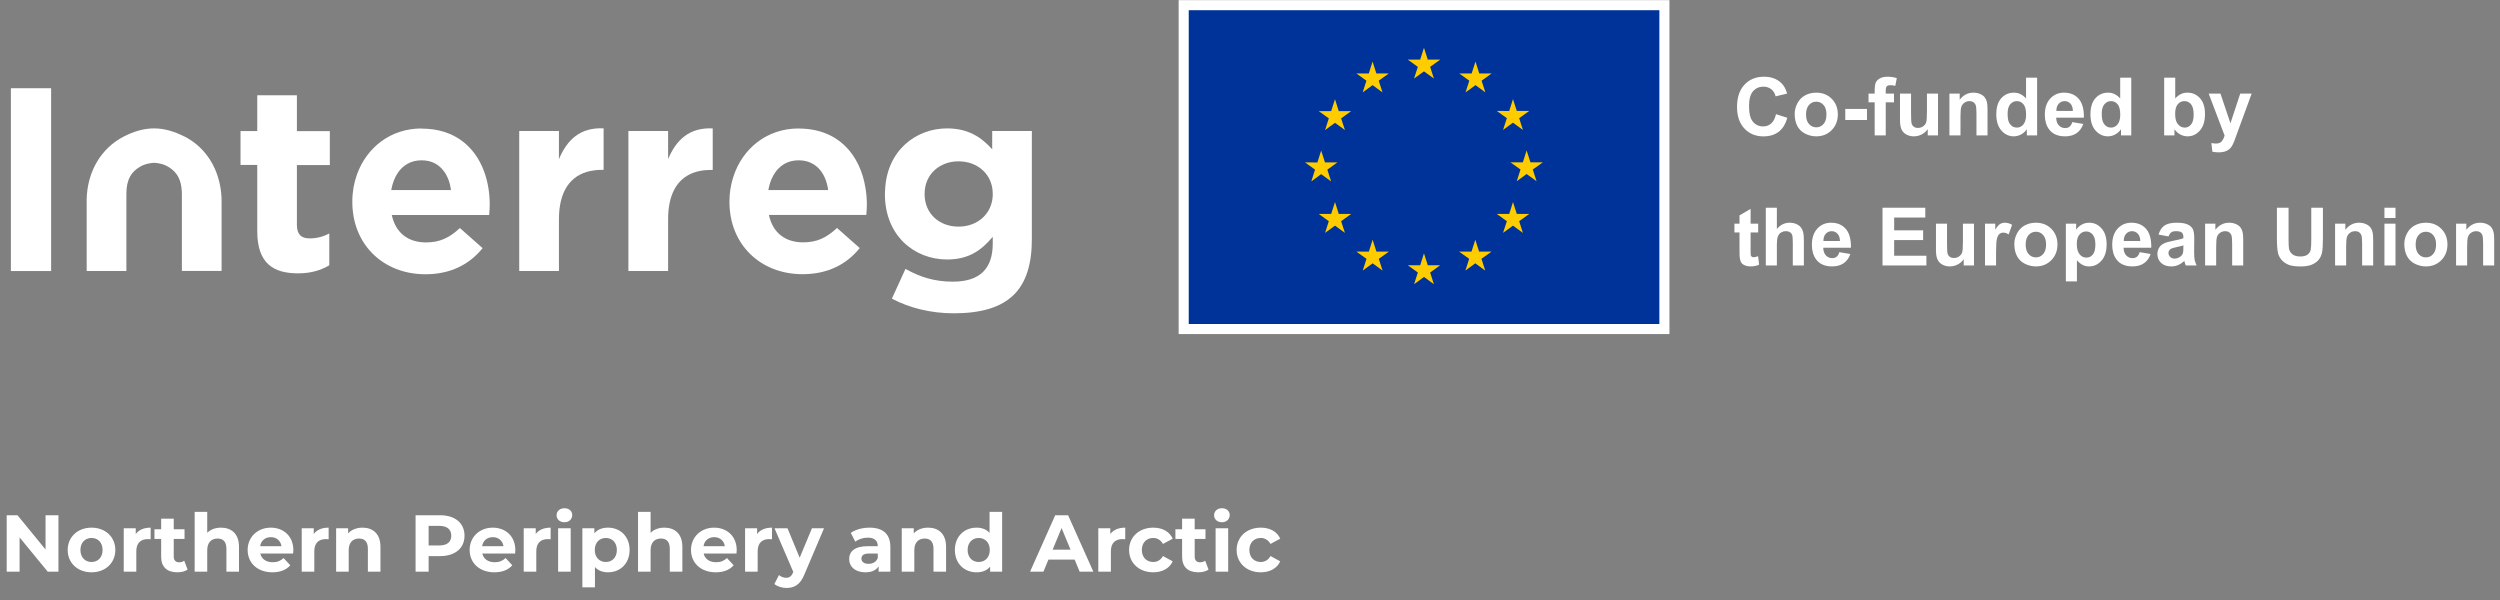 <svg width="300" height="72" viewBox="0 0 300 72" fill="none" xmlns="http://www.w3.org/2000/svg">
<rect x="0" y="0" width="300" height="72" fill="#808080" stroke="none"/>
<g clip-path="url(#clip0_4970_11223)">
<path d="M95.838 15.416C92.001 15.416 89.082 17.851 88.002 21.213C87.704 22.132 87.534 23.124 87.534 24.156V24.22C87.534 29.356 91.267 32.903 96.306 32.903C99.346 32.903 101.603 31.71 103.167 29.767L100.442 27.357C99.128 28.582 97.967 29.082 96.371 29.082C94.242 29.082 92.734 27.953 92.267 25.792H103.957C103.99 25.357 104.022 24.914 104.022 24.543C104.022 23.857 103.965 23.188 103.853 22.535C103.216 18.625 100.644 15.424 95.838 15.424V15.416ZM92.202 22.809C92.283 22.342 92.412 21.906 92.573 21.519C93.17 20.108 94.29 19.238 95.838 19.238C97.604 19.238 98.781 20.35 99.233 22.067C99.297 22.301 99.346 22.551 99.378 22.809H92.202Z" fill="white"/>
<path d="M1.306 25.415V32.526H6.135V24.56V10.588H1.306V25.415Z" fill="white"/>
<path d="M35.636 11.435H30.871V15.725H28.863V19.796H30.871V27.754C30.871 31.64 32.846 32.801 35.757 32.801C37.353 32.801 38.514 32.422 39.514 31.834V28.012C38.82 28.391 38.038 28.608 37.16 28.608C36.095 28.608 35.628 28.076 35.628 26.98V19.804H39.578V15.733H35.628V11.444L35.636 11.435Z" fill="white"/>
<path d="M50.584 15.416C46.867 15.416 44.005 17.706 42.844 20.915C42.481 21.922 42.279 23.019 42.279 24.164V24.228C42.279 29.364 46.012 32.911 51.051 32.911C54.091 32.911 56.348 31.718 57.912 29.775L55.187 27.364C53.873 28.59 52.712 29.09 51.116 29.09C48.987 29.09 47.48 27.961 47.012 25.8H58.702C58.735 25.365 58.767 24.922 58.767 24.551C58.767 23.132 58.533 21.745 58.066 20.503C56.961 17.577 54.526 15.432 50.592 15.432L50.584 15.416ZM46.947 22.809C47.093 21.987 47.367 21.277 47.754 20.713C48.399 19.786 49.358 19.238 50.584 19.238C51.809 19.238 52.664 19.729 53.276 20.56C53.72 21.157 54.002 21.922 54.123 22.809H46.947Z" fill="white"/>
<path d="M67.072 19.109V15.723H62.307V32.517H67.072V26.309C67.072 22.922 68.466 21.036 70.804 20.528C71.232 20.439 71.691 20.383 72.183 20.383H72.433V15.4C69.611 15.271 68.047 16.779 67.072 19.101V19.109Z" fill="white"/>
<path d="M80.173 19.109V15.723H75.408V32.517H80.173V26.308C80.173 23.511 81.116 21.737 82.761 20.923C83.479 20.568 84.317 20.391 85.277 20.391H85.526V15.408C82.705 15.279 81.141 16.787 80.165 19.109H80.173Z" fill="white"/>
<path d="M119.065 15.723V17.916C117.783 16.505 116.243 15.408 113.647 15.408C109.914 15.408 106.423 18.061 106.214 22.777C106.214 22.93 106.189 23.084 106.189 23.237V23.301C106.189 28.284 109.729 31.138 113.647 31.138C116.187 31.138 117.719 30.106 119.13 28.413V29.227C119.13 32.234 117.598 33.799 114.332 33.799C112.107 33.799 110.382 33.234 108.657 32.267L107.028 35.838C109.156 36.967 111.728 37.596 114.453 37.596C117.711 37.596 120.129 36.903 121.693 35.339C123.104 33.928 123.822 31.735 123.822 28.727V15.723H119.057H119.065ZM115.026 27.195C112.728 27.195 110.987 25.656 110.954 23.366C110.954 23.35 110.954 23.326 110.954 23.309V23.245C110.954 20.955 112.712 19.359 115.026 19.359C117.34 19.359 119.13 20.955 119.13 23.245V23.309C119.13 23.753 119.065 24.164 118.936 24.551C118.42 26.155 116.896 27.195 115.026 27.195Z" fill="white"/>
<path d="M22.092 16.368C21.052 15.844 19.851 15.408 18.488 15.408C17.125 15.408 15.924 15.844 14.884 16.368C12.07 17.803 10.482 20.649 10.401 23.89C10.401 23.979 10.401 24.059 10.401 24.148V32.517H15.166V23.285C15.166 23.285 15.166 23.261 15.166 23.245C15.174 21.616 15.682 20.528 17.142 19.834C17.456 19.681 18.157 19.536 18.496 19.536C18.835 19.536 19.536 19.681 19.851 19.834C21.06 20.415 21.608 21.27 21.769 22.471C21.802 22.729 21.826 22.995 21.826 23.277V32.509H26.591V24.14C26.591 23.406 26.51 22.697 26.357 22.011C25.825 19.568 24.357 17.504 22.1 16.36L22.092 16.368Z" fill="white"/>
<path d="M199.731 0.623H142.044V39.484H199.731V0.623Z" fill="#003399"/>
<path d="M199.125 1.227V38.879H142.648V1.227H199.125ZM200.334 0.018H141.438V40.088H200.334V0.018Z" fill="white"/>
<path d="M181.106 13.319L181.557 11.893L182.016 13.311H183.508L182.299 14.182L182.75 15.593L181.557 14.722L180.364 15.593L180.823 14.182L179.614 13.311L181.106 13.319Z" fill="#FFCC00"/>
<path d="M170.424 7.153L170.875 5.734L171.335 7.153H172.826L171.617 8.024L172.068 9.426L170.875 8.564L169.682 9.426L170.142 8.024L168.933 7.153H170.424Z" fill="#FFCC00"/>
<path d="M156.597 19.487L158.088 19.495L158.539 18.068L158.999 19.487H160.49L159.281 20.358L159.732 21.768L158.539 20.898L157.354 21.768L157.806 20.358L156.597 19.487Z" fill="#FFCC00"/>
<path d="M161.393 27.946L160.2 27.076L159.007 27.946L159.458 26.544L158.249 25.673H159.74L160.2 24.246L160.651 25.673H162.143L160.933 26.544L161.393 27.946Z" fill="#FFCC00"/>
<path d="M160.933 14.206L161.393 15.608L160.2 14.738L159.007 15.608L159.458 14.206L158.249 13.335H159.74L160.2 11.908L160.651 13.335H162.143L160.933 14.206Z" fill="#FFCC00"/>
<path d="M164.255 8.814L164.706 7.387L165.166 8.814H166.657L165.448 9.684L165.899 11.087L164.706 10.216L163.521 11.087L163.973 9.684L162.764 8.814H164.255Z" fill="#FFCC00"/>
<path d="M165.907 32.47L164.714 31.599L163.529 32.47L163.981 31.059L162.771 30.196H164.263L164.714 28.77L165.174 30.196H166.665L165.456 31.059L165.907 32.47Z" fill="#FFCC00"/>
<path d="M172.068 34.104L170.883 33.234L169.69 34.104L170.142 32.702L168.933 31.831H170.424L170.875 30.404L171.335 31.831H172.826L171.617 32.702L172.068 34.104Z" fill="#FFCC00"/>
<path d="M178.227 32.468L177.034 31.597L175.849 32.468L176.3 31.057L175.091 30.194H176.582L177.034 28.768L177.493 30.194H178.984L177.775 31.057L178.227 32.468Z" fill="#FFCC00"/>
<path d="M177.792 9.684L178.243 11.087L177.058 10.216L175.865 11.087L176.317 9.684L175.107 8.814H176.599L177.058 7.387L177.51 8.814H179.001L177.792 9.684Z" fill="#FFCC00"/>
<path d="M182.75 27.946L181.557 27.076L180.364 27.946L180.823 26.544L179.614 25.673H181.106L181.557 24.246L182.016 25.673H183.508L182.299 26.544L182.75 27.946Z" fill="#FFCC00"/>
<path d="M184.387 21.751L183.194 20.88L182.009 21.751L182.46 20.34L181.251 19.478H182.742L183.194 18.051L183.653 19.478H185.145L183.935 20.34L184.387 21.751Z" fill="#FFCC00"/>
<path d="M213.12 13.702L214.475 14.132C214.267 14.888 213.921 15.45 213.436 15.818C212.954 16.183 212.342 16.366 211.599 16.366C210.679 16.366 209.923 16.053 209.332 15.426C208.74 14.796 208.444 13.937 208.444 12.847C208.444 11.695 208.741 10.8 209.336 10.164C209.931 9.525 210.714 9.206 211.684 9.206C212.531 9.206 213.219 9.456 213.748 9.957C214.063 10.253 214.299 10.678 214.456 11.232L213.072 11.562C212.991 11.204 212.819 10.92 212.558 10.712C212.299 10.505 211.984 10.401 211.613 10.401C211.1 10.401 210.682 10.585 210.361 10.953C210.043 11.322 209.884 11.918 209.884 12.743C209.884 13.619 210.042 14.242 210.356 14.614C210.671 14.985 211.081 15.171 211.585 15.171C211.956 15.171 212.276 15.053 212.543 14.817C212.811 14.581 213.003 14.209 213.12 13.702ZM215.363 13.669C215.363 13.228 215.472 12.802 215.689 12.389C215.906 11.977 216.213 11.662 216.61 11.444C217.01 11.227 217.456 11.118 217.947 11.118C218.706 11.118 219.328 11.366 219.813 11.86C220.298 12.351 220.54 12.973 220.54 13.726C220.54 14.485 220.294 15.114 219.803 15.615C219.315 16.113 218.699 16.361 217.956 16.361C217.497 16.361 217.057 16.258 216.639 16.05C216.223 15.842 215.906 15.538 215.689 15.138C215.472 14.735 215.363 14.245 215.363 13.669ZM216.724 13.74C216.724 14.238 216.842 14.618 217.078 14.883C217.314 15.148 217.605 15.28 217.952 15.28C218.298 15.28 218.588 15.148 218.821 14.883C219.057 14.618 219.175 14.234 219.175 13.73C219.175 13.239 219.057 12.861 218.821 12.597C218.588 12.332 218.298 12.2 217.952 12.2C217.605 12.2 217.314 12.332 217.078 12.597C216.842 12.861 216.724 13.242 216.724 13.74ZM221.433 14.401V13.074H224.04V14.401H221.433ZM224.224 11.232H224.961V10.854C224.961 10.432 225.005 10.117 225.093 9.909C225.185 9.702 225.35 9.533 225.589 9.404C225.832 9.272 226.137 9.206 226.506 9.206C226.883 9.206 227.253 9.262 227.616 9.376L227.436 10.301C227.225 10.251 227.022 10.226 226.827 10.226C226.635 10.226 226.496 10.271 226.411 10.363C226.329 10.451 226.288 10.623 226.288 10.878V11.232H227.28V12.276H226.288V16.248H224.961V12.276H224.224V11.232ZM231.328 16.248V15.497C231.145 15.765 230.905 15.976 230.605 16.13C230.309 16.284 229.996 16.361 229.665 16.361C229.329 16.361 229.026 16.287 228.759 16.139C228.491 15.991 228.297 15.784 228.178 15.516C228.058 15.248 227.998 14.878 227.998 14.406V11.232H229.325V13.537C229.325 14.242 229.349 14.675 229.396 14.836C229.447 14.993 229.536 15.119 229.665 15.214C229.795 15.305 229.958 15.351 230.157 15.351C230.383 15.351 230.587 15.289 230.766 15.166C230.945 15.04 231.068 14.886 231.134 14.704C231.201 14.518 231.234 14.066 231.234 13.348V11.232H232.561V16.248H231.328ZM238.503 16.248H237.176V13.688C237.176 13.146 237.147 12.797 237.091 12.639C237.034 12.479 236.941 12.354 236.812 12.266C236.686 12.178 236.533 12.134 236.354 12.134C236.124 12.134 235.918 12.197 235.735 12.323C235.552 12.449 235.426 12.616 235.357 12.824C235.291 13.031 235.258 13.416 235.258 13.976V16.248H233.931V11.232H235.163V11.969C235.601 11.402 236.152 11.118 236.817 11.118C237.109 11.118 237.377 11.172 237.62 11.279C237.862 11.383 238.045 11.517 238.167 11.681C238.293 11.844 238.38 12.03 238.427 12.238C238.478 12.446 238.503 12.743 238.503 13.131V16.248ZM244.454 16.248H243.221V15.511C243.017 15.798 242.774 16.012 242.494 16.154C242.217 16.292 241.937 16.361 241.653 16.361C241.077 16.361 240.583 16.13 240.17 15.667C239.761 15.201 239.556 14.552 239.556 13.721C239.556 12.871 239.756 12.225 240.156 11.784C240.556 11.341 241.061 11.118 241.672 11.118C242.233 11.118 242.718 11.351 243.127 11.818V9.324H244.454V16.248ZM240.912 13.631C240.912 14.167 240.986 14.554 241.134 14.793C241.348 15.14 241.647 15.313 242.031 15.313C242.337 15.313 242.596 15.184 242.81 14.925C243.025 14.664 243.132 14.275 243.132 13.759C243.132 13.183 243.028 12.768 242.82 12.517C242.612 12.262 242.346 12.134 242.022 12.134C241.707 12.134 241.442 12.26 241.228 12.512C241.017 12.761 240.912 13.134 240.912 13.631ZM248.672 14.652L249.995 14.874C249.825 15.358 249.555 15.729 249.187 15.983C248.822 16.235 248.364 16.361 247.813 16.361C246.94 16.361 246.295 16.076 245.876 15.507C245.545 15.05 245.38 14.474 245.38 13.778C245.38 12.946 245.597 12.296 246.032 11.827C246.466 11.355 247.016 11.118 247.68 11.118C248.427 11.118 249.015 11.366 249.447 11.86C249.878 12.351 250.084 13.105 250.066 14.123H246.74C246.75 14.516 246.857 14.823 247.061 15.044C247.266 15.261 247.521 15.37 247.827 15.37C248.035 15.37 248.209 15.313 248.351 15.2C248.493 15.086 248.6 14.903 248.672 14.652ZM248.748 13.31C248.738 12.926 248.639 12.635 248.45 12.436C248.261 12.235 248.031 12.134 247.761 12.134C247.471 12.134 247.232 12.239 247.043 12.45C246.854 12.662 246.761 12.948 246.764 13.31H248.748ZM255.752 16.248H254.52V15.511C254.315 15.798 254.073 16.012 253.792 16.154C253.515 16.292 253.235 16.361 252.951 16.361C252.375 16.361 251.881 16.13 251.468 15.667C251.059 15.201 250.854 14.552 250.854 13.721C250.854 12.871 251.054 12.225 251.454 11.784C251.854 11.341 252.36 11.118 252.97 11.118C253.531 11.118 254.016 11.351 254.425 11.818V9.324H255.752V16.248ZM252.21 13.631C252.21 14.167 252.284 14.554 252.432 14.793C252.646 15.14 252.945 15.313 253.329 15.313C253.635 15.313 253.895 15.184 254.109 14.925C254.323 14.664 254.43 14.275 254.43 13.759C254.43 13.183 254.326 12.768 254.118 12.517C253.91 12.262 253.644 12.134 253.32 12.134C253.005 12.134 252.741 12.26 252.526 12.512C252.315 12.761 252.21 13.134 252.21 13.631ZM259.701 16.248V9.324H261.028V11.818C261.438 11.351 261.923 11.118 262.483 11.118C263.094 11.118 263.599 11.341 263.999 11.784C264.399 12.225 264.599 12.86 264.599 13.688C264.599 14.544 264.395 15.204 263.985 15.667C263.579 16.13 263.085 16.361 262.502 16.361C262.216 16.361 261.932 16.291 261.652 16.149C261.375 16.004 261.135 15.791 260.934 15.511V16.248H259.701ZM261.019 13.631C261.019 14.151 261.101 14.535 261.265 14.784C261.494 15.136 261.8 15.313 262.181 15.313C262.474 15.313 262.723 15.188 262.927 14.94C263.135 14.688 263.239 14.293 263.239 13.754C263.239 13.181 263.135 12.768 262.927 12.517C262.719 12.262 262.453 12.134 262.129 12.134C261.811 12.134 261.546 12.258 261.335 12.507C261.124 12.753 261.019 13.127 261.019 13.631ZM265.043 11.232H266.456L267.655 14.793L268.827 11.232H270.201L268.43 16.059L268.113 16.933C267.997 17.226 267.885 17.449 267.778 17.604C267.674 17.758 267.553 17.882 267.414 17.977C267.279 18.074 267.11 18.15 266.909 18.203C266.711 18.257 266.485 18.284 266.234 18.284C265.978 18.284 265.728 18.257 265.483 18.203L265.364 17.164C265.572 17.205 265.76 17.226 265.926 17.226C266.235 17.226 266.463 17.134 266.611 16.952C266.759 16.772 266.873 16.543 266.951 16.262L265.043 11.232Z" fill="white"/>
<path d="M210.98 26.839V27.897H210.073V29.919C210.073 30.328 210.081 30.568 210.097 30.637C210.116 30.703 210.155 30.758 210.215 30.802C210.278 30.846 210.353 30.868 210.441 30.868C210.564 30.868 210.742 30.826 210.975 30.741L211.089 31.77C210.78 31.903 210.43 31.969 210.04 31.969C209.801 31.969 209.585 31.93 209.393 31.851C209.201 31.769 209.059 31.665 208.968 31.539C208.88 31.41 208.818 31.237 208.784 31.019C208.755 30.865 208.741 30.553 208.741 30.084V27.897H208.132V26.839H208.741V25.843L210.073 25.068V26.839H210.98ZM213.224 24.931V27.477C213.652 26.976 214.163 26.726 214.759 26.726C215.064 26.726 215.34 26.783 215.585 26.896C215.831 27.009 216.015 27.154 216.138 27.331C216.264 27.507 216.349 27.702 216.393 27.916C216.44 28.13 216.464 28.462 216.464 28.913V31.855H215.136V29.206C215.136 28.68 215.111 28.346 215.061 28.204C215.011 28.063 214.921 27.951 214.792 27.869C214.666 27.784 214.507 27.741 214.315 27.741C214.094 27.741 213.897 27.795 213.724 27.902C213.551 28.009 213.423 28.171 213.342 28.389C213.263 28.603 213.224 28.921 213.224 29.343V31.855H211.896V24.931H213.224ZM220.719 30.259L222.042 30.481C221.872 30.966 221.603 31.336 221.234 31.591C220.869 31.843 220.411 31.969 219.86 31.969C218.988 31.969 218.342 31.684 217.923 31.114C217.593 30.657 217.427 30.081 217.427 29.385C217.427 28.554 217.645 27.904 218.079 27.434C218.514 26.962 219.063 26.726 219.728 26.726C220.474 26.726 221.063 26.973 221.494 27.468C221.925 27.959 222.132 28.713 222.113 29.73H218.788C218.797 30.124 218.904 30.431 219.109 30.651C219.313 30.868 219.569 30.977 219.874 30.977C220.082 30.977 220.257 30.92 220.398 30.807C220.54 30.694 220.647 30.511 220.719 30.259ZM220.795 28.918C220.786 28.533 220.686 28.242 220.497 28.044C220.309 27.842 220.079 27.741 219.808 27.741C219.518 27.741 219.279 27.847 219.09 28.058C218.901 28.269 218.808 28.555 218.811 28.918H220.795ZM225.901 31.855V24.931H231.035V26.102H227.299V27.637H230.775V28.804H227.299V30.689H231.167V31.855H225.901ZM235.645 31.855V31.105C235.463 31.372 235.222 31.583 234.923 31.737C234.627 31.892 234.313 31.969 233.983 31.969C233.646 31.969 233.343 31.895 233.076 31.747C232.808 31.599 232.614 31.391 232.495 31.123C232.375 30.856 232.315 30.486 232.315 30.013V26.839H233.643V29.144C233.643 29.85 233.666 30.283 233.713 30.443C233.764 30.601 233.853 30.727 233.983 30.821C234.112 30.912 234.275 30.958 234.474 30.958C234.701 30.958 234.904 30.897 235.083 30.774C235.263 30.648 235.385 30.494 235.452 30.311C235.518 30.125 235.551 29.673 235.551 28.955V26.839H236.878V31.855H235.645ZM239.528 31.855H238.201V26.839H239.433V27.552C239.644 27.216 239.833 26.994 240 26.887C240.17 26.779 240.362 26.726 240.576 26.726C240.879 26.726 241.17 26.809 241.45 26.976L241.039 28.134C240.816 27.989 240.608 27.916 240.416 27.916C240.23 27.916 240.073 27.968 239.943 28.072C239.814 28.173 239.712 28.357 239.636 28.625C239.564 28.892 239.528 29.453 239.528 30.306V31.855ZM241.719 29.276C241.719 28.836 241.828 28.409 242.045 27.997C242.263 27.584 242.57 27.269 242.966 27.052C243.366 26.835 243.812 26.726 244.303 26.726C245.062 26.726 245.684 26.973 246.169 27.468C246.654 27.959 246.896 28.581 246.896 29.333C246.896 30.092 246.651 30.722 246.159 31.223C245.671 31.72 245.056 31.969 244.313 31.969C243.853 31.969 243.414 31.865 242.995 31.657C242.579 31.449 242.263 31.145 242.045 30.745C241.828 30.342 241.719 29.853 241.719 29.276ZM243.08 29.347C243.08 29.845 243.198 30.226 243.434 30.49C243.67 30.755 243.961 30.887 244.308 30.887C244.654 30.887 244.944 30.755 245.177 30.49C245.413 30.226 245.531 29.842 245.531 29.338C245.531 28.847 245.413 28.469 245.177 28.204C244.944 27.94 244.654 27.808 244.308 27.808C243.961 27.808 243.67 27.94 243.434 28.204C243.198 28.469 243.08 28.85 243.08 29.347ZM247.902 26.839H249.14V27.576C249.3 27.324 249.518 27.119 249.792 26.962C250.066 26.805 250.369 26.726 250.703 26.726C251.286 26.726 251.78 26.954 252.186 27.411C252.593 27.867 252.796 28.503 252.796 29.319C252.796 30.157 252.591 30.808 252.182 31.274C251.772 31.737 251.276 31.969 250.694 31.969C250.417 31.969 250.165 31.914 249.938 31.803C249.714 31.693 249.478 31.504 249.23 31.237V33.764H247.902V26.839ZM249.215 29.262C249.215 29.826 249.327 30.243 249.551 30.514C249.774 30.782 250.047 30.916 250.368 30.916C250.676 30.916 250.933 30.793 251.138 30.547C251.342 30.298 251.445 29.892 251.445 29.328C251.445 28.803 251.339 28.412 251.128 28.157C250.917 27.902 250.656 27.774 250.344 27.774C250.02 27.774 249.751 27.901 249.537 28.152C249.322 28.401 249.215 28.771 249.215 29.262ZM256.759 30.259L258.081 30.481C257.911 30.966 257.642 31.336 257.273 31.591C256.908 31.843 256.45 31.969 255.899 31.969C255.027 31.969 254.381 31.684 253.962 31.114C253.632 30.657 253.466 30.081 253.466 29.385C253.466 28.554 253.684 27.904 254.118 27.434C254.553 26.962 255.102 26.726 255.767 26.726C256.513 26.726 257.102 26.973 257.533 27.468C257.965 27.959 258.171 28.713 258.152 29.73H254.827C254.836 30.124 254.943 30.431 255.148 30.651C255.353 30.868 255.608 30.977 255.913 30.977C256.121 30.977 256.296 30.92 256.437 30.807C256.579 30.694 256.686 30.511 256.759 30.259ZM256.834 28.918C256.825 28.533 256.725 28.242 256.537 28.044C256.348 27.842 256.118 27.741 255.847 27.741C255.557 27.741 255.318 27.847 255.129 28.058C254.94 28.269 254.847 28.555 254.85 28.918H256.834ZM260.23 28.37L259.026 28.152C259.161 27.667 259.394 27.308 259.725 27.076C260.055 26.842 260.547 26.726 261.198 26.726C261.79 26.726 262.231 26.797 262.521 26.939C262.811 27.077 263.014 27.255 263.13 27.472C263.25 27.686 263.31 28.081 263.31 28.658L263.296 30.207C263.296 30.648 263.316 30.974 263.357 31.185C263.401 31.393 263.481 31.616 263.598 31.855H262.285C262.25 31.767 262.208 31.637 262.157 31.463C262.135 31.385 262.119 31.333 262.11 31.308C261.883 31.528 261.641 31.693 261.383 31.803C261.124 31.914 260.849 31.969 260.556 31.969C260.04 31.969 259.632 31.829 259.333 31.549C259.037 31.268 258.889 30.914 258.889 30.486C258.889 30.202 258.956 29.95 259.092 29.73C259.227 29.506 259.416 29.336 259.659 29.22C259.904 29.1 260.257 28.996 260.717 28.908C261.337 28.792 261.767 28.683 262.006 28.582V28.45C262.006 28.195 261.943 28.014 261.817 27.907C261.691 27.797 261.454 27.741 261.104 27.741C260.868 27.741 260.684 27.789 260.551 27.883C260.419 27.974 260.312 28.137 260.23 28.37ZM262.006 29.447C261.836 29.503 261.567 29.571 261.198 29.65C260.83 29.728 260.589 29.805 260.476 29.881C260.303 30.004 260.216 30.16 260.216 30.349C260.216 30.535 260.285 30.695 260.424 30.831C260.562 30.966 260.739 31.034 260.953 31.034C261.192 31.034 261.42 30.955 261.638 30.797C261.798 30.678 261.904 30.531 261.954 30.358C261.989 30.245 262.006 30.029 262.006 29.711V29.447ZM269.186 31.855H267.858V29.295C267.858 28.754 267.83 28.404 267.773 28.247C267.717 28.086 267.624 27.962 267.495 27.874C267.369 27.785 267.216 27.741 267.036 27.741C266.807 27.741 266.6 27.804 266.418 27.93C266.235 28.056 266.109 28.223 266.04 28.431C265.974 28.639 265.941 29.023 265.941 29.584V31.855H264.613V26.839H265.846V27.576C266.284 27.009 266.835 26.726 267.499 26.726C267.792 26.726 268.06 26.779 268.302 26.887C268.545 26.99 268.727 27.124 268.85 27.288C268.976 27.452 269.063 27.637 269.11 27.845C269.16 28.053 269.186 28.351 269.186 28.738V31.855ZM273.229 24.931H274.627V28.681C274.627 29.276 274.644 29.662 274.679 29.839C274.739 30.122 274.88 30.35 275.104 30.523C275.331 30.694 275.639 30.779 276.03 30.779C276.426 30.779 276.726 30.698 276.927 30.538C277.129 30.374 277.25 30.174 277.291 29.938C277.332 29.702 277.352 29.31 277.352 28.762V24.931H278.75V28.568C278.75 29.399 278.713 29.987 278.637 30.33C278.561 30.673 278.421 30.963 278.217 31.199C278.015 31.435 277.744 31.624 277.404 31.766C277.064 31.904 276.62 31.974 276.072 31.974C275.411 31.974 274.909 31.898 274.565 31.747C274.225 31.593 273.956 31.394 273.758 31.152C273.559 30.906 273.429 30.649 273.366 30.382C273.274 29.985 273.229 29.399 273.229 28.625V24.931ZM284.782 31.855H283.455V29.295C283.455 28.754 283.426 28.404 283.37 28.247C283.313 28.086 283.22 27.962 283.091 27.874C282.965 27.785 282.812 27.741 282.633 27.741C282.403 27.741 282.197 27.804 282.014 27.93C281.832 28.056 281.706 28.223 281.636 28.431C281.57 28.639 281.537 29.023 281.537 29.584V31.855H280.21V26.839H281.443V27.576C281.88 27.009 282.431 26.726 283.096 26.726C283.389 26.726 283.656 26.779 283.899 26.887C284.141 26.99 284.324 27.124 284.447 27.288C284.573 27.452 284.659 27.637 284.706 27.845C284.757 28.053 284.782 28.351 284.782 28.738V31.855ZM286.133 26.159V24.931H287.46V26.159H286.133ZM286.133 31.855V26.839H287.46V31.855H286.133ZM288.518 29.276C288.518 28.836 288.627 28.409 288.844 27.997C289.061 27.584 289.368 27.269 289.765 27.052C290.165 26.835 290.611 26.726 291.102 26.726C291.861 26.726 292.483 26.973 292.968 27.468C293.453 27.959 293.695 28.581 293.695 29.333C293.695 30.092 293.449 30.722 292.958 31.223C292.47 31.72 291.854 31.969 291.111 31.969C290.652 31.969 290.212 31.865 289.794 31.657C289.378 31.449 289.061 31.145 288.844 30.745C288.627 30.342 288.518 29.853 288.518 29.276ZM289.879 29.347C289.879 29.845 289.997 30.226 290.233 30.49C290.469 30.755 290.76 30.887 291.107 30.887C291.453 30.887 291.743 30.755 291.976 30.49C292.212 30.226 292.33 29.842 292.33 29.338C292.33 28.847 292.212 28.469 291.976 28.204C291.743 27.94 291.453 27.808 291.107 27.808C290.76 27.808 290.469 27.94 290.233 28.204C289.997 28.469 289.879 28.85 289.879 29.347ZM299.302 31.855H297.974V29.295C297.974 28.754 297.946 28.404 297.889 28.247C297.833 28.086 297.74 27.962 297.611 27.874C297.485 27.785 297.332 27.741 297.152 27.741C296.923 27.741 296.716 27.804 296.534 27.93C296.351 28.056 296.225 28.223 296.156 28.431C296.09 28.639 296.057 29.023 296.057 29.584V31.855H294.729V26.839H295.962V27.576C296.4 27.009 296.951 26.726 297.615 26.726C297.908 26.726 298.176 26.779 298.418 26.887C298.661 26.99 298.843 27.124 298.966 27.288C299.092 27.452 299.179 27.637 299.226 27.845C299.276 28.053 299.302 28.351 299.302 28.738V31.855Z" fill="white"/>
<path d="M5.465 61.828H7.013V68.6H5.727L2.351 64.488V68.6H0.803V61.828H2.099L5.465 65.939V61.828ZM10.985 68.677C9.331 68.677 8.122 67.565 8.122 65.998C8.122 64.43 9.331 63.318 10.985 63.318C12.639 63.318 13.839 64.43 13.839 65.998C13.839 67.565 12.639 68.677 10.985 68.677ZM10.985 67.439C11.74 67.439 12.31 66.897 12.31 65.998C12.31 65.098 11.74 64.556 10.985 64.556C10.231 64.556 9.65 65.098 9.65 65.998C9.65 66.897 10.231 67.439 10.985 67.439ZM16.289 64.082C16.657 63.579 17.276 63.318 18.078 63.318V64.711C17.953 64.701 17.856 64.692 17.74 64.692C16.908 64.692 16.357 65.146 16.357 66.143V68.6H14.848V63.395H16.289V64.082ZM22.106 67.284L22.512 68.348C22.202 68.571 21.748 68.677 21.283 68.677C20.055 68.677 19.339 68.048 19.339 66.81V64.672H18.536V63.511H19.339V62.244H20.848V63.511H22.144V64.672H20.848V66.791C20.848 67.236 21.09 67.478 21.496 67.478C21.719 67.478 21.941 67.41 22.106 67.284ZM26.522 63.318C27.751 63.318 28.679 64.034 28.679 65.62V68.6H27.17V65.852C27.17 65.011 26.783 64.624 26.116 64.624C25.39 64.624 24.868 65.069 24.868 66.026V68.6H23.359V61.422H24.868V63.937C25.274 63.531 25.855 63.318 26.522 63.318ZM35.202 66.017C35.202 66.133 35.182 66.297 35.173 66.423H31.236C31.381 67.071 31.932 67.468 32.725 67.468C33.277 67.468 33.673 67.303 34.031 66.965L34.834 67.835C34.351 68.387 33.625 68.677 32.687 68.677C30.887 68.677 29.717 67.545 29.717 65.998C29.717 64.44 30.907 63.318 32.493 63.318C34.022 63.318 35.202 64.343 35.202 66.017ZM32.503 64.459C31.816 64.459 31.323 64.875 31.216 65.543H33.78C33.673 64.885 33.18 64.459 32.503 64.459ZM37.648 64.082C38.015 63.579 38.635 63.318 39.437 63.318V64.711C39.312 64.701 39.215 64.692 39.099 64.692C38.267 64.692 37.716 65.146 37.716 66.143V68.6H36.206V63.395H37.648V64.082ZM43.498 63.318C44.726 63.318 45.655 64.034 45.655 65.62V68.6H44.146V65.852C44.146 65.011 43.759 64.624 43.092 64.624C42.366 64.624 41.844 65.069 41.844 66.026V68.6H40.335V63.395H41.776V64.005C42.182 63.56 42.792 63.318 43.498 63.318ZM52.8 61.828C54.609 61.828 55.741 62.767 55.741 64.285C55.741 65.794 54.609 66.733 52.8 66.733H51.436V68.6H49.869V61.828H52.8ZM52.713 65.456C53.67 65.456 54.154 65.02 54.154 64.285C54.154 63.54 53.67 63.105 52.713 63.105H51.436V65.456H52.713ZM61.841 66.017C61.841 66.133 61.822 66.297 61.812 66.423H57.875C58.02 67.071 58.572 67.468 59.365 67.468C59.916 67.468 60.313 67.303 60.671 66.965L61.474 67.835C60.99 68.387 60.265 68.677 59.326 68.677C57.527 68.677 56.357 67.545 56.357 65.998C56.357 64.44 57.547 63.318 59.133 63.318C60.661 63.318 61.841 64.343 61.841 66.017ZM59.143 64.459C58.456 64.459 57.962 64.875 57.856 65.543H60.419C60.313 64.885 59.82 64.459 59.143 64.459ZM64.287 64.082C64.655 63.579 65.274 63.318 66.077 63.318V64.711C65.951 64.701 65.855 64.692 65.739 64.692C64.907 64.692 64.355 65.146 64.355 66.143V68.6H62.846V63.395H64.287V64.082ZM67.729 62.67C67.168 62.67 66.79 62.302 66.79 61.828C66.79 61.354 67.168 60.987 67.729 60.987C68.29 60.987 68.667 61.335 68.667 61.799C68.667 62.302 68.29 62.67 67.729 62.67ZM66.974 68.6V63.395H68.483V68.6H66.974ZM72.96 63.318C74.421 63.318 75.552 64.363 75.552 65.998C75.552 67.632 74.421 68.677 72.96 68.677C72.312 68.677 71.78 68.474 71.393 68.048V70.476H69.884V63.395H71.325V63.995C71.703 63.54 72.263 63.318 72.96 63.318ZM72.699 67.439C73.453 67.439 74.024 66.897 74.024 65.998C74.024 65.098 73.453 64.556 72.699 64.556C71.944 64.556 71.374 65.098 71.374 65.998C71.374 66.897 71.944 67.439 72.699 67.439ZM79.726 63.318C80.954 63.318 81.883 64.034 81.883 65.62V68.6H80.374V65.852C80.374 65.011 79.987 64.624 79.32 64.624C78.594 64.624 78.072 65.069 78.072 66.026V68.6H76.563V61.422H78.072V63.937C78.478 63.531 79.058 63.318 79.726 63.318ZM88.406 66.017C88.406 66.133 88.386 66.297 88.376 66.423H84.439C84.585 67.071 85.136 67.468 85.929 67.468C86.481 67.468 86.877 67.303 87.235 66.965L88.038 67.835C87.554 68.387 86.829 68.677 85.89 68.677C84.091 68.677 82.921 67.545 82.921 65.998C82.921 64.44 84.111 63.318 85.697 63.318C87.225 63.318 88.406 64.343 88.406 66.017ZM85.707 64.459C85.02 64.459 84.526 64.875 84.42 65.543H86.984C86.877 64.885 86.384 64.459 85.707 64.459ZM90.852 64.082C91.219 63.579 91.838 63.318 92.641 63.318V64.711C92.515 64.701 92.419 64.692 92.302 64.692C91.471 64.692 90.919 65.146 90.919 66.143V68.6H89.41V63.395H90.852V64.082ZM97.432 63.395H98.883L96.533 68.919C96.03 70.176 95.314 70.554 94.376 70.554C93.844 70.554 93.263 70.379 92.925 70.08L93.476 69.006C93.708 69.209 94.027 69.335 94.327 69.335C94.743 69.335 94.975 69.151 95.178 68.687L95.198 68.638L92.944 63.395H94.501L95.962 66.926L97.432 63.395ZM104.338 63.318C105.924 63.318 106.843 64.053 106.843 65.63V68.6H105.431V67.951C105.15 68.425 104.609 68.677 103.845 68.677C102.626 68.677 101.9 68 101.9 67.1C101.9 66.181 102.548 65.543 104.135 65.543H105.334C105.334 64.895 104.947 64.517 104.135 64.517C103.583 64.517 103.013 64.701 102.635 65.001L102.094 63.947C102.664 63.54 103.506 63.318 104.338 63.318ZM104.222 67.661C104.725 67.661 105.16 67.429 105.334 66.955V66.423H104.299C103.593 66.423 103.371 66.684 103.371 67.032C103.371 67.41 103.69 67.661 104.222 67.661ZM111.372 63.318C112.601 63.318 113.529 64.034 113.529 65.62V68.6H112.02V65.852C112.02 65.011 111.633 64.624 110.966 64.624C110.24 64.624 109.718 65.069 109.718 66.026V68.6H108.209V63.395H109.65V64.005C110.057 63.56 110.666 63.318 111.372 63.318ZM118.746 61.422H120.255V68.6H118.814V68C118.436 68.454 117.885 68.677 117.189 68.677C115.718 68.677 114.586 67.632 114.586 65.998C114.586 64.363 115.718 63.318 117.189 63.318C117.827 63.318 118.369 63.521 118.746 63.947V61.422ZM117.45 67.439C118.195 67.439 118.775 66.897 118.775 65.998C118.775 65.098 118.195 64.556 117.45 64.556C116.695 64.556 116.115 65.098 116.115 65.998C116.115 66.897 116.695 67.439 117.45 67.439ZM129.557 68.6L128.957 67.149H125.813L125.213 68.6H123.608L126.626 61.828H128.173L131.201 68.6H129.557ZM126.316 65.959H128.464L127.39 63.366L126.316 65.959ZM133.239 64.082C133.606 63.579 134.225 63.318 135.028 63.318V64.711C134.903 64.701 134.806 64.692 134.69 64.692C133.858 64.692 133.306 65.146 133.306 66.143V68.6H131.797V63.395H133.239V64.082ZM138.393 68.677C136.701 68.677 135.491 67.565 135.491 65.998C135.491 64.43 136.701 63.318 138.393 63.318C139.486 63.318 140.347 63.792 140.725 64.643L139.554 65.272C139.274 64.779 138.858 64.556 138.384 64.556C137.62 64.556 137.02 65.088 137.02 65.998C137.02 66.907 137.62 67.439 138.384 67.439C138.858 67.439 139.274 67.226 139.554 66.723L140.725 67.361C140.347 68.193 139.486 68.677 138.393 68.677ZM144.62 67.284L145.026 68.348C144.716 68.571 144.262 68.677 143.797 68.677C142.569 68.677 141.853 68.048 141.853 66.81V64.672H141.05V63.511H141.853V62.244H143.362V63.511H144.658V64.672H143.362V66.791C143.362 67.236 143.604 67.478 144.01 67.478C144.233 67.478 144.455 67.41 144.62 67.284ZM146.627 62.67C146.066 62.67 145.689 62.302 145.689 61.828C145.689 61.354 146.066 60.987 146.627 60.987C147.188 60.987 147.566 61.335 147.566 61.799C147.566 62.302 147.188 62.67 146.627 62.67ZM145.873 68.6V63.395H147.382V68.6H145.873ZM151.298 68.677C149.605 68.677 148.396 67.565 148.396 65.998C148.396 64.43 149.605 63.318 151.298 63.318C152.391 63.318 153.252 63.792 153.629 64.643L152.458 65.272C152.178 64.779 151.762 64.556 151.288 64.556C150.524 64.556 149.924 65.088 149.924 65.998C149.924 66.907 150.524 67.439 151.288 67.439C151.762 67.439 152.178 67.226 152.458 66.723L153.629 67.361C153.252 68.193 152.391 68.677 151.298 68.677Z" fill="white"/>
</g>
<defs>
<clipPath id="clip0_4970_11223">
<rect width="300" height="71.584" fill="white" transform="translate(0 0.018)"/>
</clipPath>
</defs>
</svg>
